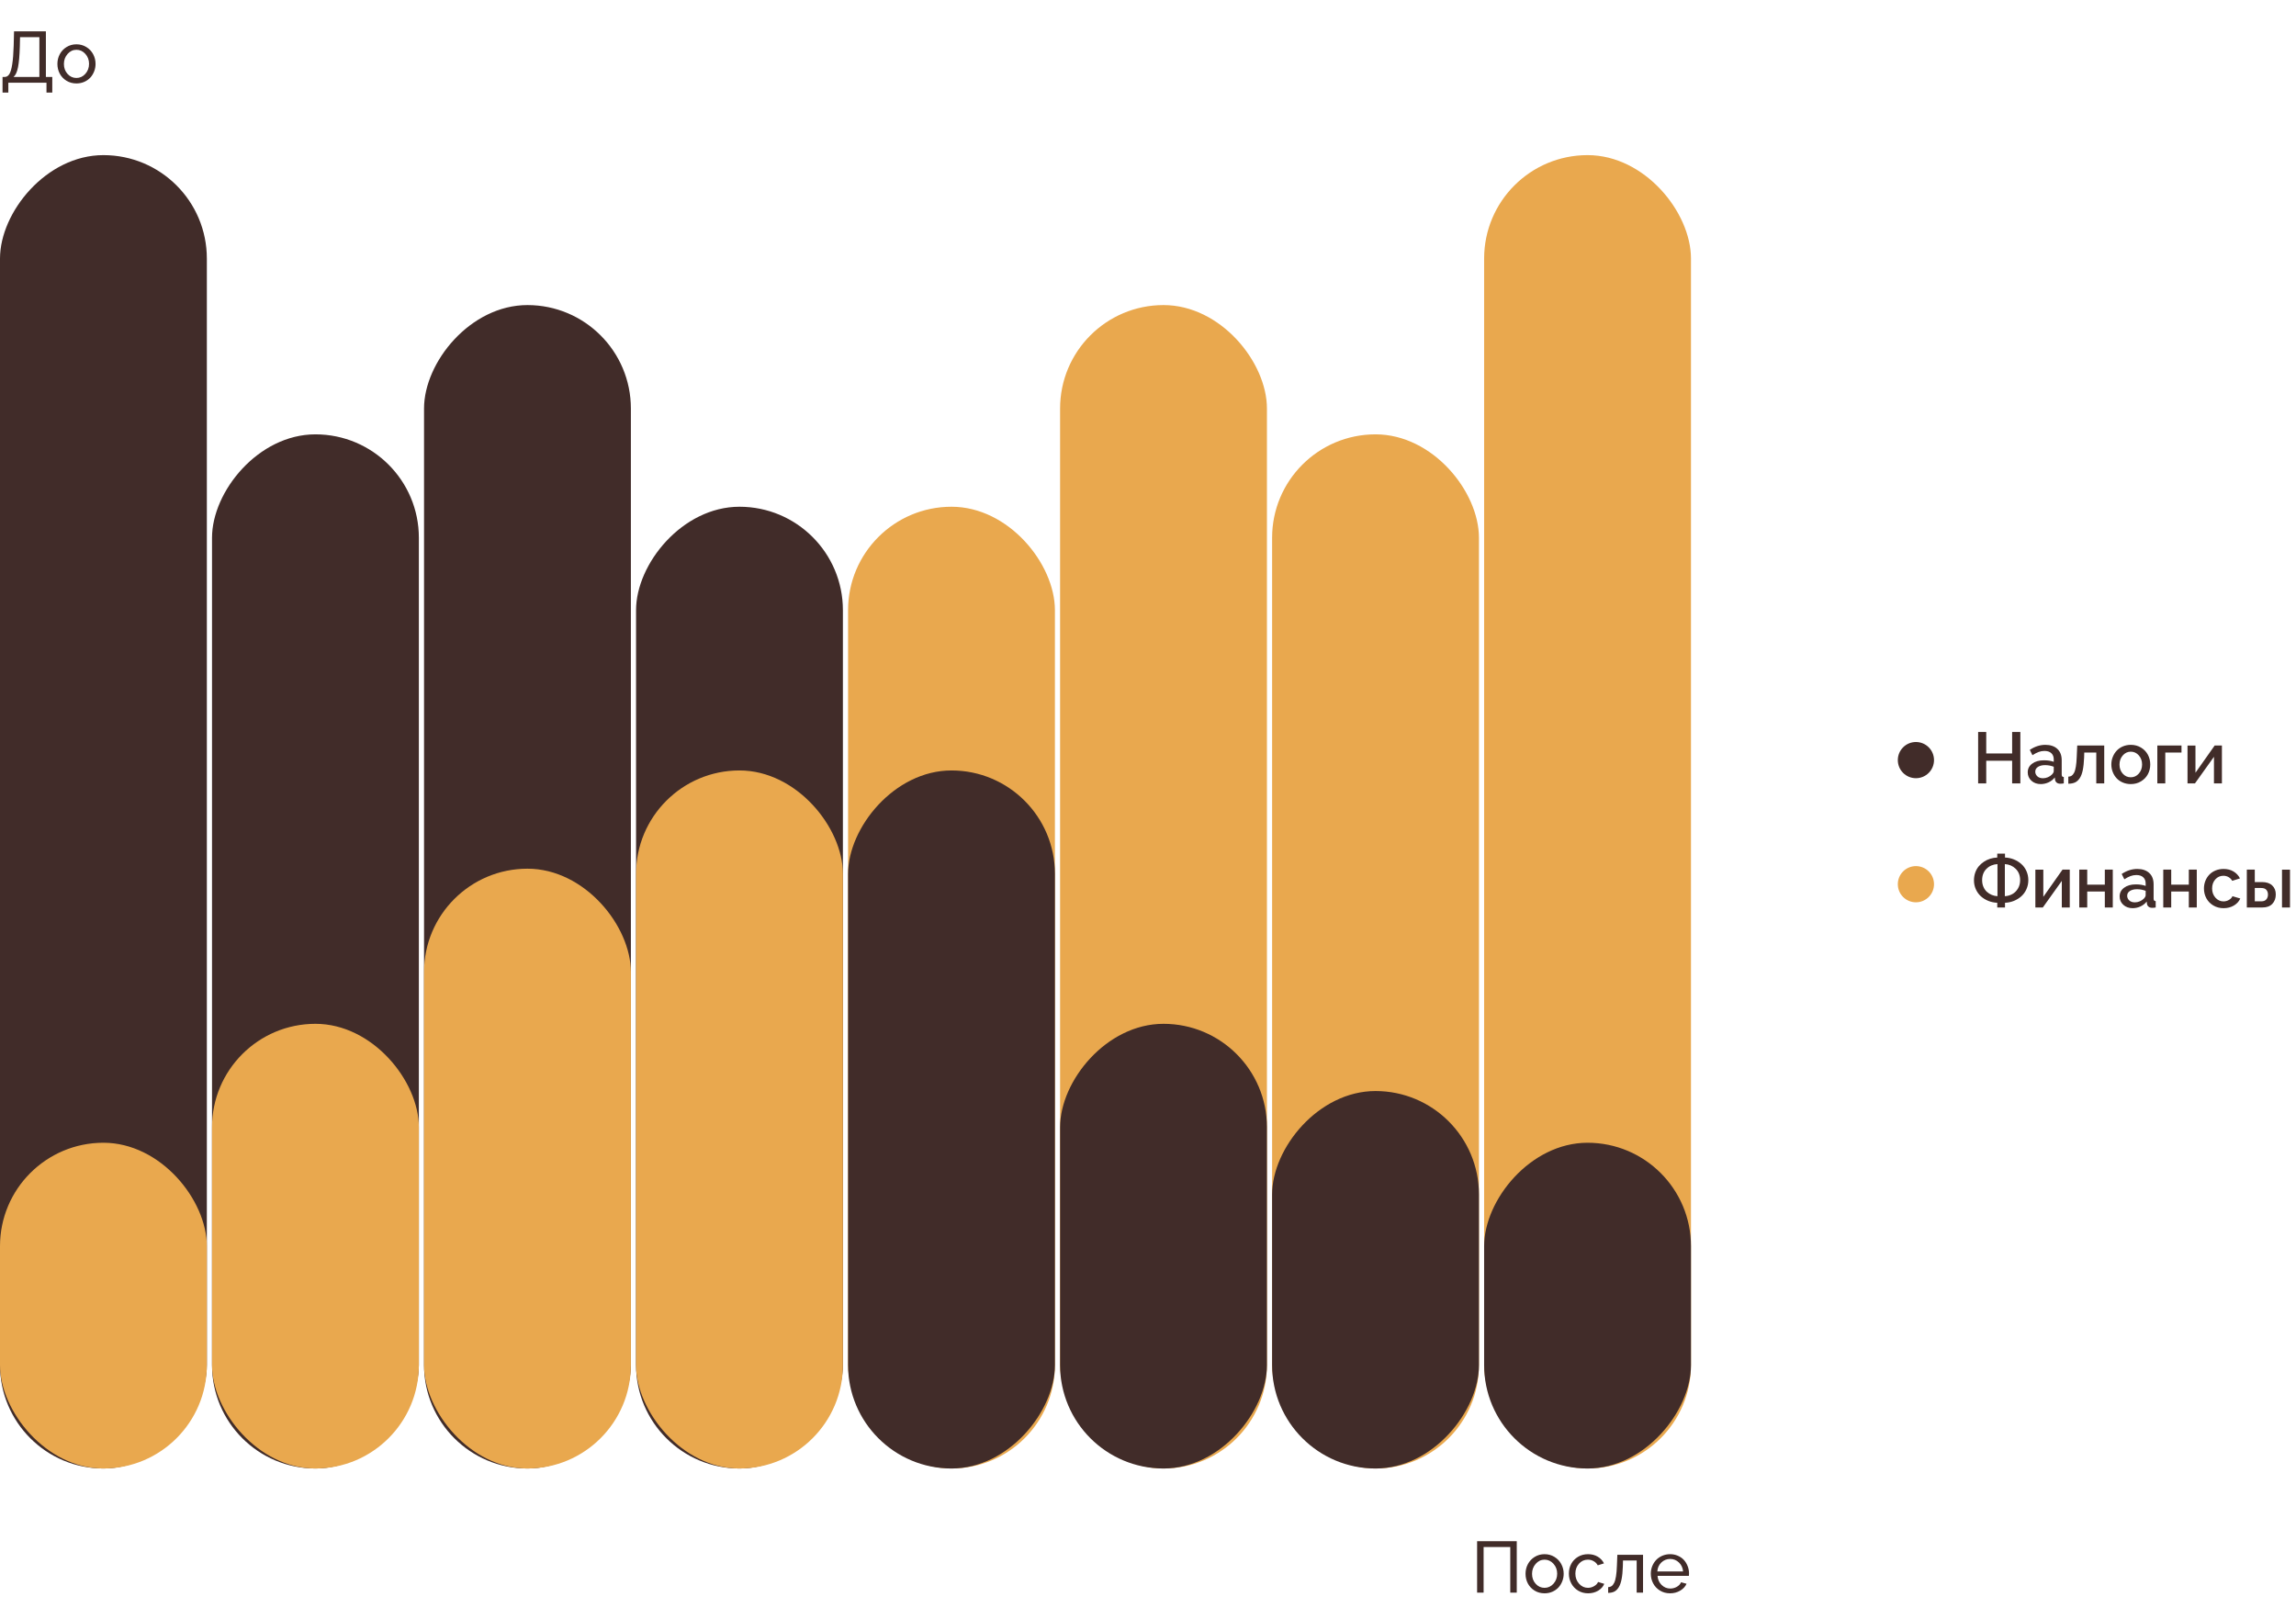 <?xml version="1.0" encoding="UTF-8"?> <svg xmlns="http://www.w3.org/2000/svg" width="444" height="311" viewBox="0 0 444 311" fill="none"> <rect width="40" height="186" rx="20" transform="matrix(-1 0 0 1 163 98)" fill="#412C29"></rect> <rect width="40" height="200" rx="20" transform="matrix(-1 0 0 1 81 84)" fill="#412C29"></rect> <rect width="40" height="254" rx="20" transform="matrix(-1 0 0 1 40 30)" fill="#412C29"></rect> <rect width="40" height="225" rx="20" transform="matrix(-1 0 0 1 122 59)" fill="#412C29"></rect> <rect y="221" width="40" height="63" rx="20" fill="#E9A84E"></rect> <rect x="41" y="198" width="40" height="86" rx="20" fill="#E9A84E"></rect> <rect x="82" y="168" width="40" height="116" rx="20" fill="#E9A84E"></rect> <rect x="123" y="149" width="40" height="135" rx="20" fill="#E9A84E"></rect> <rect x="164" y="98" width="40" height="186" rx="20" fill="#E9A84E"></rect> <rect x="246" y="84" width="40" height="200" rx="20" fill="#E9A84E"></rect> <rect x="287" y="30" width="40" height="254" rx="20" fill="#E9A84E"></rect> <rect x="205" y="59" width="40" height="225" rx="20" fill="#E9A84E"></rect> <rect width="40" height="63" rx="20" transform="matrix(-1 0 0 1 327 221)" fill="#412C29"></rect> <rect width="40" height="73" rx="20" transform="matrix(-1 0 0 1 286 211)" fill="#412C29"></rect> <rect width="40" height="135" rx="20" transform="matrix(-1 0 0 1 204 149)" fill="#412C29"></rect> <rect width="40" height="86" rx="20" transform="matrix(-1 0 0 1 245 198)" fill="#412C29"></rect> <path d="M390.694 141.561V151.5H389.108V147.118H384.098V151.5H382.532V141.561H384.098V145.717H389.108V141.561H390.694ZM392.123 149.36C392.123 148.663 392.412 148.103 392.991 147.679C393.57 147.25 394.322 147.036 395.247 147.036C395.99 147.036 396.626 147.134 397.154 147.33V146.865C397.154 146.35 396.997 145.949 396.683 145.662C396.368 145.37 395.926 145.225 395.356 145.225C394.965 145.225 394.586 145.293 394.222 145.43C393.857 145.566 393.461 145.774 393.032 146.052L392.52 145.02C393.49 144.372 394.493 144.049 395.527 144.049C396.516 144.049 397.291 144.311 397.852 144.835C398.412 145.354 398.692 146.088 398.692 147.036V149.764C398.692 149.937 398.722 150.064 398.781 150.146C398.845 150.224 398.95 150.265 399.096 150.27V151.5C398.85 151.546 398.631 151.568 398.439 151.568C398.13 151.568 397.886 151.493 397.708 151.343C397.535 151.192 397.432 151.003 397.4 150.775L397.359 150.352C397.045 150.757 396.642 151.074 396.149 151.302C395.662 151.525 395.16 151.637 394.646 151.637C393.916 151.637 393.312 151.42 392.834 150.987C392.36 150.55 392.123 150.007 392.123 149.36ZM396.785 149.805C397.031 149.559 397.154 149.331 397.154 149.121V148.28C396.617 148.075 396.056 147.973 395.473 147.973C394.908 147.973 394.45 148.087 394.099 148.314C393.752 148.542 393.579 148.848 393.579 149.23C393.579 149.577 393.711 149.878 393.976 150.133C394.244 150.383 394.611 150.509 395.076 150.509C395.395 150.509 395.71 150.443 396.02 150.311C396.329 150.178 396.585 150.01 396.785 149.805ZM399.971 151.568V150.201C400.217 150.197 400.426 150.14 400.6 150.03C400.777 149.916 400.939 149.723 401.085 149.449C401.231 149.171 401.345 148.779 401.427 148.273C401.513 147.768 401.57 147.139 401.598 146.387L401.693 144.179H406.916V151.5H405.378V145.539H403.054L403.026 146.53C402.985 147.506 402.896 148.319 402.76 148.971C402.623 149.618 402.425 150.133 402.165 150.516C401.905 150.898 401.6 151.17 401.249 151.329C400.903 151.484 400.477 151.564 399.971 151.568ZM408.557 149.292C408.379 148.832 408.29 148.349 408.29 147.843C408.29 147.337 408.381 146.854 408.563 146.394C408.746 145.933 408.996 145.53 409.315 145.184C409.634 144.837 410.031 144.562 410.505 144.356C410.983 144.151 411.498 144.049 412.05 144.049C412.788 144.049 413.447 144.224 414.025 144.575C414.609 144.926 415.053 145.389 415.358 145.963C415.664 146.537 415.816 147.164 415.816 147.843C415.816 148.522 415.664 149.148 415.358 149.723C415.053 150.297 414.609 150.759 414.025 151.11C413.447 151.461 412.788 151.637 412.05 151.637C411.489 151.637 410.97 151.534 410.491 151.329C410.017 151.124 409.621 150.848 409.302 150.502C408.983 150.156 408.734 149.752 408.557 149.292ZM410.498 149.62C410.922 150.09 411.439 150.324 412.05 150.324C412.66 150.324 413.178 150.085 413.602 149.606C414.025 149.128 414.237 148.54 414.237 147.843C414.237 147.146 414.025 146.56 413.602 146.086C413.178 145.607 412.66 145.368 412.05 145.368C411.444 145.368 410.929 145.61 410.505 146.093C410.081 146.576 409.869 147.166 409.869 147.863C409.869 148.565 410.079 149.151 410.498 149.62ZM417.184 151.5V144.179H421.859V145.539H418.722V151.5H417.184ZM423.021 151.5V144.192H424.56V149.442L428.271 144.179H429.673V151.5H428.135V146.359L424.464 151.5H423.021Z" fill="#412C29"></path> <circle cx="370.5" cy="147" r="3.5" fill="#412C29"></circle> <path d="M386.229 175.5V174.591C385.623 174.568 385.045 174.445 384.493 174.222C383.946 173.998 383.468 173.702 383.058 173.333C382.647 172.959 382.322 172.504 382.08 171.966C381.839 171.424 381.72 170.842 381.725 170.223C381.729 169.703 381.811 169.213 381.971 168.753C382.135 168.293 382.358 167.892 382.641 167.55C382.928 167.208 383.26 166.912 383.639 166.661C384.017 166.406 384.425 166.21 384.862 166.073C385.304 165.937 385.76 165.859 386.229 165.841V165.082H387.727V165.841C388.324 165.864 388.893 165.984 389.436 166.203C389.978 166.422 390.456 166.716 390.871 167.085C391.29 167.45 391.623 167.905 391.869 168.452C392.115 168.994 392.238 169.585 392.238 170.223C392.238 170.856 392.113 171.444 391.862 171.986C391.616 172.529 391.284 172.984 390.864 173.354C390.445 173.723 389.964 174.017 389.422 174.235C388.88 174.45 388.314 174.568 387.727 174.591V175.5H386.229ZM386.271 173.319V167.112C385.418 167.162 384.71 167.465 384.145 168.021C383.584 168.577 383.304 169.311 383.304 170.223C383.304 170.688 383.386 171.114 383.55 171.501C383.714 171.888 383.935 172.21 384.213 172.465C384.491 172.715 384.805 172.916 385.156 173.066C385.507 173.212 385.879 173.297 386.271 173.319ZM387.699 173.319C388.237 173.287 388.725 173.148 389.162 172.902C389.604 172.652 389.962 172.294 390.235 171.829C390.513 171.36 390.652 170.824 390.652 170.223C390.652 169.311 390.365 168.577 389.791 168.021C389.221 167.465 388.524 167.162 387.699 167.112V173.319ZM393.599 175.5V168.192H395.137V173.442L398.849 168.179H400.25V175.5H398.712V170.359L395.041 175.5H393.599ZM402.089 175.5V168.179H403.627V171.091H407.031V168.179H408.569V175.5H407.031V172.417H403.627V175.5H402.089ZM409.896 173.36C409.896 172.663 410.185 172.103 410.764 171.679C411.342 171.25 412.094 171.036 413.02 171.036C413.762 171.036 414.398 171.134 414.927 171.33V170.865C414.927 170.35 414.77 169.949 414.455 169.662C414.141 169.37 413.699 169.225 413.129 169.225C412.737 169.225 412.359 169.293 411.994 169.43C411.63 169.566 411.233 169.774 410.805 170.052L410.292 169.02C411.263 168.372 412.265 168.049 413.3 168.049C414.289 168.049 415.063 168.311 415.624 168.835C416.185 169.354 416.465 170.088 416.465 171.036V173.764C416.465 173.937 416.494 174.064 416.554 174.146C416.618 174.224 416.722 174.265 416.868 174.27V175.5C416.622 175.546 416.403 175.568 416.212 175.568C415.902 175.568 415.658 175.493 415.48 175.343C415.307 175.192 415.205 175.003 415.173 174.775L415.132 174.352C414.817 174.757 414.414 175.074 413.922 175.302C413.434 175.525 412.933 175.637 412.418 175.637C411.689 175.637 411.085 175.42 410.606 174.987C410.132 174.55 409.896 174.007 409.896 173.36ZM414.558 173.805C414.804 173.559 414.927 173.331 414.927 173.121V172.28C414.389 172.075 413.828 171.973 413.245 171.973C412.68 171.973 412.222 172.087 411.871 172.314C411.525 172.542 411.352 172.848 411.352 173.23C411.352 173.577 411.484 173.878 411.748 174.133C412.017 174.383 412.384 174.509 412.849 174.509C413.168 174.509 413.482 174.443 413.792 174.311C414.102 174.178 414.357 174.01 414.558 173.805ZM418.331 175.5V168.179H419.869V171.091H423.273V168.179H424.812V175.5H423.273V172.417H419.869V175.5H418.331ZM429.993 175.637C429.255 175.637 428.592 175.461 428.004 175.11C427.421 174.759 426.974 174.297 426.664 173.723C426.354 173.144 426.199 172.513 426.199 171.829C426.199 171.314 426.288 170.829 426.466 170.373C426.648 169.913 426.901 169.512 427.225 169.17C427.548 168.824 427.949 168.55 428.428 168.35C428.906 168.149 429.428 168.049 429.993 168.049C430.731 168.049 431.374 168.213 431.921 168.541C432.468 168.869 432.882 169.313 433.165 169.874L431.668 170.346C431.495 170.04 431.258 169.801 430.957 169.628C430.656 169.455 430.324 169.368 429.959 169.368C429.339 169.368 428.82 169.601 428.4 170.065C427.986 170.526 427.778 171.114 427.778 171.829C427.778 172.531 427.993 173.123 428.421 173.606C428.849 174.085 429.367 174.324 429.973 174.324C430.351 174.324 430.706 174.229 431.039 174.037C431.372 173.841 431.595 173.602 431.709 173.319L433.227 173.764C432.98 174.324 432.568 174.778 431.989 175.124C431.41 175.466 430.745 175.637 429.993 175.637ZM434.491 175.5V168.179H436.029V170.585H437.417C438.274 170.585 438.932 170.801 439.393 171.234C439.857 171.667 440.09 172.248 440.09 172.978C440.09 173.729 439.867 174.338 439.42 174.803C438.973 175.268 438.344 175.5 437.533 175.5H434.491ZM441.293 175.5V168.192H442.838V175.5H441.293ZM436.029 174.311H437.294C437.718 174.311 438.037 174.19 438.251 173.948C438.47 173.702 438.579 173.388 438.579 173.005C438.579 172.627 438.474 172.321 438.265 172.089C438.06 171.852 437.731 171.733 437.28 171.733H436.029V174.311Z" fill="#412C29"></path> <circle cx="370.5" cy="171" r="3.5" fill="#E9A84E"></circle> <path d="M0.492 17.907V14.879H0.937C1.292 14.874 1.584 14.688 1.812 14.318C2.044 13.945 2.229 13.313 2.365 12.425C2.507 11.532 2.6 10.333 2.646 8.829L2.714 6.061H8.873V14.879H10.11V17.907H8.989V16H1.613V17.907H0.492ZM2.618 14.879H7.615V7.182H3.876L3.835 8.986C3.785 10.764 3.666 12.11 3.479 13.026C3.297 13.942 3.01 14.56 2.618 14.879ZM11.553 14.243C11.252 13.669 11.102 13.042 11.102 12.363C11.102 11.684 11.254 11.058 11.56 10.483C11.87 9.905 12.307 9.442 12.872 9.096C13.442 8.745 14.078 8.569 14.779 8.569C15.486 8.569 16.124 8.745 16.693 9.096C17.263 9.442 17.703 9.905 18.013 10.483C18.323 11.058 18.477 11.684 18.477 12.363C18.477 12.869 18.386 13.352 18.204 13.812C18.026 14.268 17.778 14.669 17.459 15.016C17.14 15.357 16.748 15.631 16.283 15.836C15.818 16.037 15.317 16.137 14.779 16.137C14.064 16.137 13.424 15.963 12.858 15.617C12.293 15.271 11.858 14.813 11.553 14.243ZM13.063 14.298C13.533 14.817 14.105 15.077 14.779 15.077C15.454 15.077 16.028 14.813 16.502 14.284C16.98 13.751 17.22 13.104 17.22 12.343C17.22 11.591 16.98 10.95 16.502 10.422C16.028 9.893 15.454 9.629 14.779 9.629C14.114 9.629 13.544 9.898 13.07 10.435C12.596 10.969 12.359 11.616 12.359 12.377C12.359 13.138 12.594 13.778 13.063 14.298Z" fill="#412C29"></path> <path d="M285.643 308V298.061H293.312V308H292.055V299.182H286.9V308H285.643ZM295.459 306.243C295.158 305.669 295.008 305.042 295.008 304.363C295.008 303.684 295.16 303.058 295.466 302.483C295.776 301.905 296.213 301.442 296.778 301.096C297.348 300.745 297.984 300.569 298.686 300.569C299.392 300.569 300.03 300.745 300.6 301.096C301.169 301.442 301.609 301.905 301.919 302.483C302.229 303.058 302.384 303.684 302.384 304.363C302.384 304.869 302.293 305.352 302.11 305.812C301.933 306.268 301.684 306.669 301.365 307.016C301.046 307.357 300.654 307.631 300.189 307.836C299.725 308.036 299.223 308.137 298.686 308.137C297.97 308.137 297.33 307.964 296.765 307.617C296.2 307.271 295.764 306.813 295.459 306.243ZM296.97 306.298C297.439 306.817 298.011 307.077 298.686 307.077C299.36 307.077 299.934 306.813 300.408 306.284C300.887 305.751 301.126 305.104 301.126 304.343C301.126 303.591 300.887 302.951 300.408 302.422C299.934 301.893 299.36 301.629 298.686 301.629C298.02 301.629 297.451 301.898 296.977 302.436C296.503 302.969 296.266 303.616 296.266 304.377C296.266 305.138 296.5 305.778 296.97 306.298ZM307.107 308.137C306.392 308.137 305.747 307.964 305.173 307.617C304.603 307.266 304.163 306.801 303.854 306.223C303.544 305.644 303.389 305.013 303.389 304.329C303.389 303.641 303.539 303.014 303.84 302.449C304.145 301.88 304.583 301.424 305.152 301.082C305.722 300.74 306.369 300.569 307.094 300.569C307.805 300.569 308.427 300.729 308.96 301.048C309.498 301.362 309.903 301.795 310.177 302.347L308.974 302.723C308.787 302.381 308.522 302.114 308.181 301.923C307.843 301.727 307.472 301.629 307.066 301.629C306.383 301.629 305.809 301.886 305.344 302.401C304.879 302.916 304.646 303.559 304.646 304.329C304.646 305.095 304.883 305.744 305.357 306.277C305.836 306.811 306.41 307.077 307.08 307.077C307.504 307.077 307.905 306.965 308.283 306.742C308.666 306.519 308.914 306.252 309.028 305.942L310.231 306.305C310.013 306.847 309.618 307.289 309.049 307.631C308.479 307.968 307.832 308.137 307.107 308.137ZM310.983 308.055V306.947C311.234 306.943 311.451 306.879 311.633 306.756C311.82 306.633 311.988 306.423 312.139 306.127C312.294 305.826 312.414 305.4 312.501 304.849C312.592 304.297 312.651 303.616 312.679 302.805L312.761 300.692H317.73V308H316.5V301.786H313.854L313.827 302.921C313.795 303.91 313.713 304.737 313.581 305.402C313.453 306.068 313.267 306.594 313.021 306.981C312.779 307.369 312.494 307.645 312.166 307.809C311.842 307.968 311.448 308.05 310.983 308.055ZM322.953 308.137C322.238 308.137 321.593 307.964 321.019 307.617C320.449 307.271 320.009 306.811 319.699 306.236C319.389 305.658 319.234 305.026 319.234 304.343C319.234 303.832 319.326 303.347 319.508 302.887C319.695 302.426 319.95 302.025 320.273 301.684C320.597 301.342 320.993 301.071 321.463 300.87C321.932 300.67 322.436 300.569 322.974 300.569C323.511 300.569 324.01 300.672 324.471 300.877C324.936 301.077 325.323 301.349 325.633 301.69C325.943 302.032 326.184 302.429 326.357 302.88C326.535 303.331 326.624 303.8 326.624 304.288C326.624 304.498 326.615 304.657 326.597 304.767H320.533C320.588 305.478 320.852 306.063 321.326 306.523C321.8 306.984 322.358 307.214 323.001 307.214C323.452 307.214 323.874 307.102 324.266 306.879C324.662 306.651 324.936 306.357 325.086 305.997L326.146 306.291C325.904 306.838 325.492 307.282 324.908 307.624C324.329 307.966 323.678 308.137 322.953 308.137ZM320.492 303.912H325.476C325.416 303.206 325.147 302.627 324.669 302.176C324.195 301.72 323.63 301.492 322.974 301.492C322.317 301.492 321.75 301.72 321.271 302.176C320.798 302.632 320.538 303.21 320.492 303.912Z" fill="#412C29"></path> </svg> 